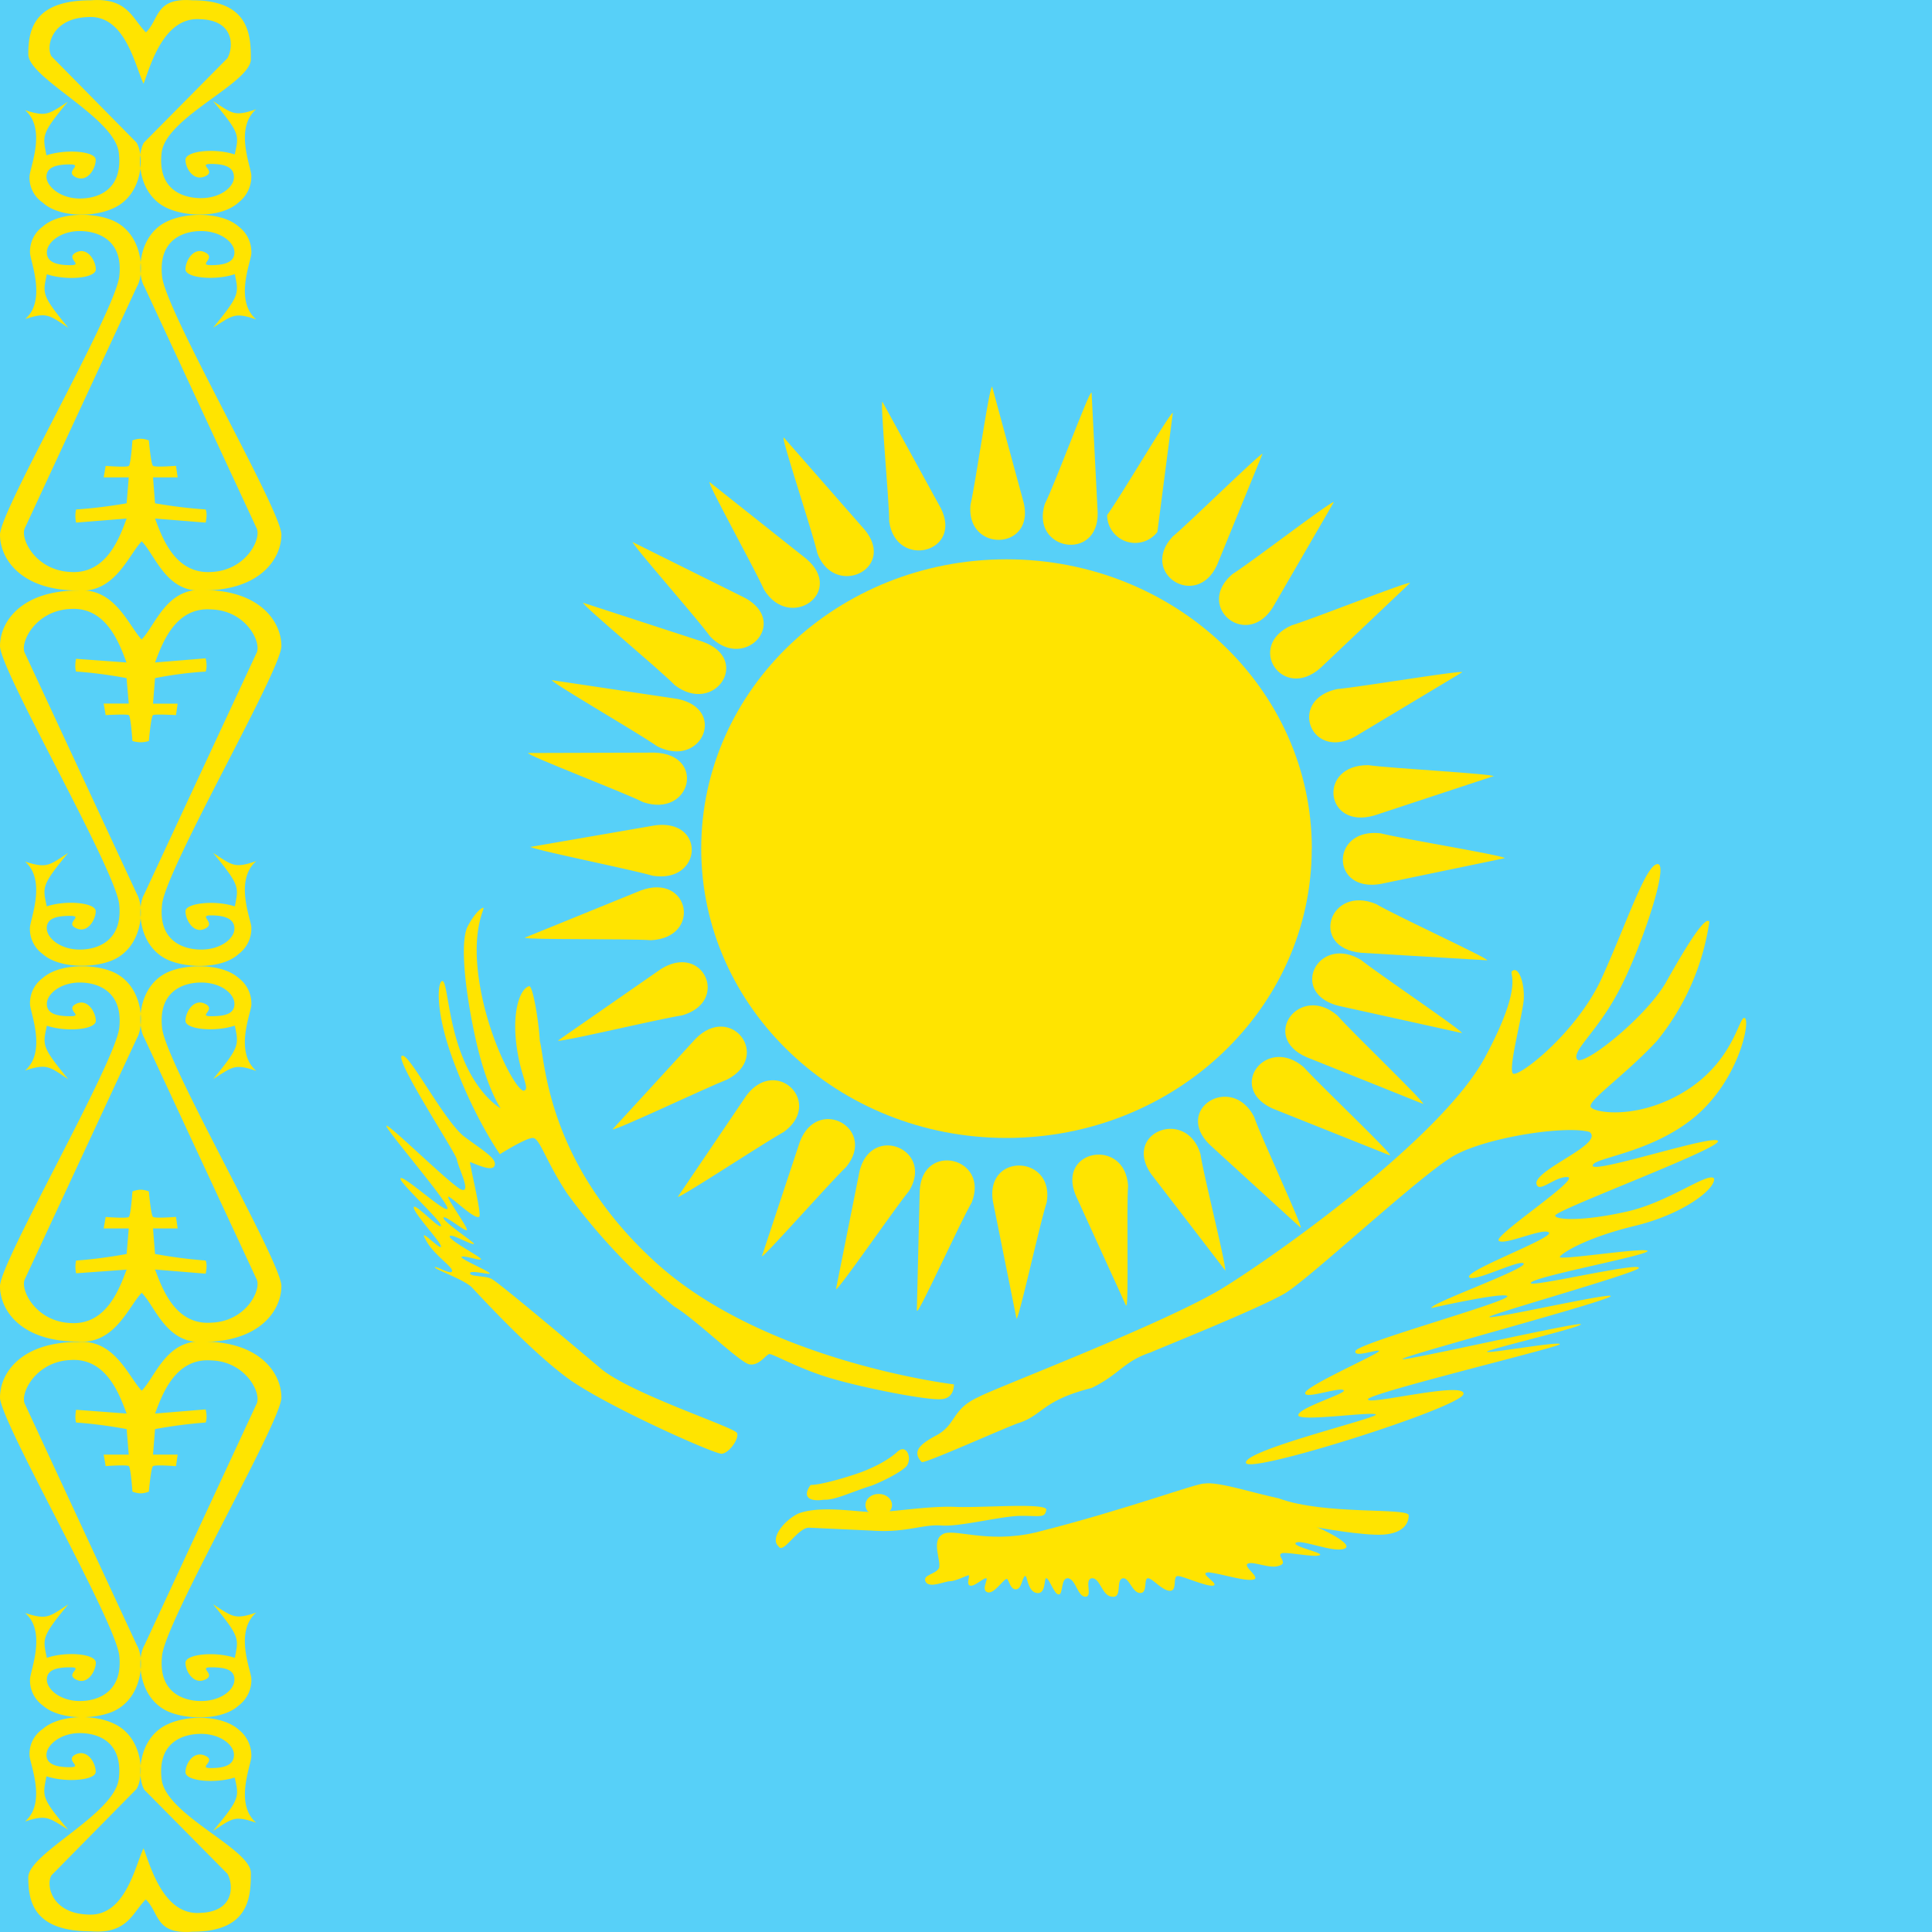 <svg width="20" height="20" viewBox="0 0 20 20" fill="none" xmlns="http://www.w3.org/2000/svg">
  <g clip-path="url(#a)">
    <path fill-rule="evenodd" clip-rule="evenodd" d="M0 0h26.667v20H0z" fill="#57D0F8"/>
    <path fill-rule="evenodd" clip-rule="evenodd" d="M1.511 19.665c.14.137.094.362.481.332.588 0 .605-.357.605-.608 0-.252-.882-.6-.924-.971-.043-.37.204-.469.409-.469.2 0 .34.115.34.217 0 .103-.093.137-.238.137s.064-.073-.06-.128c-.123-.055-.204.085-.204.17 0 .094.306.12.51.056.043.2.06.212-.225.553.204-.132.221-.162.447-.085-.226-.196-.055-.588-.05-.686a.34.34 0 0 0-.129-.276c-.166-.15-.52-.158-.732-.06-.31.136-.328.545-.247.681l.86.869c.06.102.085.392-.28.405-.384.03-.52-.494-.588-.669-.09.192-.192.715-.58.686-.366-.013-.434-.299-.374-.405l.881-.894c.085-.136.068-.545-.243-.681-.212-.098-.566-.085-.728.06a.31.31 0 0 0-.136.276c.009.102.175.49-.047.681.222-.072.243-.042.447.085-.285-.336-.264-.349-.225-.553.204.068.51.042.51-.047 0-.09-.085-.238-.208-.179-.12.06.085.132-.06.132-.14 0-.242-.03-.242-.128s.14-.225.345-.225.447.102.404.472-.937.771-.937 1.022c0 .256.06.558.648.558.383.03.43-.196.57-.332z" fill="#FFE400"/>
    <path fill-rule="evenodd" clip-rule="evenodd" d="M1.465 14.398c.14-.136.255-.536.638-.51.588 0 .81.327.81.579 0 .25-1.193 2.299-1.235 2.67-.043.37.204.472.404.472.204 0 .345-.115.345-.222 0-.106-.102-.127-.243-.127-.14 0 .06.072-.06.127-.119.056-.204-.085-.204-.174 0-.09.307-.12.511-.051.039-.2.056-.213-.225-.554.204.128.221.162.447.085-.226.196-.06.584-.051.681a.33.33 0 0 1-.132.282c-.162.149-.52.153-.733.06-.306-.141-.323-.546-.243-.682l1.159-2.495c.063-.102-.098-.443-.464-.456-.384-.03-.516.375-.584.55l.524-.043s.021.085 0 .136q-.264.02-.524.068l-.021.264h.255l-.017.12s-.217-.018-.238 0c-.021.012-.043.263-.043.263s-.042.018-.085.018c-.042 0-.085-.018-.085-.018s-.017-.25-.038-.264c-.022-.016-.239 0-.239 0l-.021-.119h.26l-.022-.264s-.255-.05-.523-.068c-.017-.05 0-.132 0-.132l.523.039c-.068-.175-.2-.58-.583-.554-.366.017-.528.358-.468.46l1.158 2.495c.08.132.064.54-.243.681-.213.094-.57.085-.732-.06a.32.32 0 0 1-.132-.276c.008-.098.17-.494-.051-.681.225.072.247.042.447-.09-.281.34-.264.354-.222.554.2-.069.507-.043.507.05 0 .086-.085.235-.204.175-.12-.06.085-.127-.06-.127-.14 0-.243.025-.243.127s.14.222.341.222c.2 0 .447-.103.409-.469C1.192 16.77 0 14.713 0 14.466c0-.255.221-.574.809-.574.383-.03.524.37.66.506z" fill="#FFE400"/>
    <path fill-rule="evenodd" clip-rule="evenodd" d="M1.465 13.381c.14.136.255.536.638.51.588 0 .81-.327.81-.578s-1.193-2.3-1.235-2.67.204-.472.404-.472c.204 0 .345.115.345.221s-.102.128-.243.128c-.14 0 .06-.068-.06-.128-.119-.06-.204.085-.204.175s.307.119.511.05c.039.2.056.213-.225.554.204-.128.221-.162.447-.085-.226-.196-.06-.583-.051-.681a.33.33 0 0 0-.132-.281c-.162-.145-.52-.154-.733-.06-.306.14-.323.545-.243.681l1.159 2.491c.063.102-.098.443-.464.456-.384.03-.516-.375-.584-.55l.524.043s.021-.085 0-.136a5 5 0 0 1-.524-.068l-.021-.264h.255l-.017-.12s-.217.018-.238 0c-.021-.012-.043-.263-.043-.263s-.042-.018-.085-.018c-.042 0-.085.018-.085.018s-.017.25-.038.264c-.022.017-.239 0-.239 0l-.021.119h.26l-.022.264s-.255.05-.523.068a.3.3 0 0 0 0 .132l.523-.038c-.068.174-.2.579-.583.553-.366-.017-.528-.358-.468-.46l1.158-2.49c.08-.137.064-.541-.243-.682-.213-.094-.57-.085-.732.06a.32.32 0 0 0-.132.276c.008.098.17.49-.051.682.225-.073.247-.043.447.09-.281-.341-.264-.354-.222-.554.2.068.507.042.507-.051 0-.086-.085-.235-.204-.175-.12.06.085.128-.06.128-.14 0-.243-.026-.243-.128s.14-.221.341-.221c.2 0 .447.102.409.468C1.192 11.009 0 13.066 0 13.313c0 .255.221.575.809.575.383.03.524-.37.66-.507z" fill="#FFE400"/>
    <path fill-rule="evenodd" clip-rule="evenodd" d="M1.465 6.62c.14-.137.255-.537.638-.512.588 0 .81.328.81.58 0 .25-1.193 2.299-1.235 2.673-.043.367.204.469.404.469.204 0 .345-.115.345-.217 0-.103-.102-.137-.243-.137-.14 0 .06.077-.06.137-.119.06-.204-.09-.204-.18 0-.084.307-.118.511-.05.039-.2.056-.213-.225-.554.204.132.221.162.447.085-.226.196-.06.588-.051.682a.33.33 0 0 1-.132.28c-.162.15-.52.154-.733.06-.306-.14-.323-.545-.243-.681l1.159-2.49c.063-.103-.098-.444-.464-.456-.384-.03-.516.374-.584.549l.524-.043s.021.085 0 .137a4 4 0 0 0-.524.068l-.021.264h.255l-.017.119s-.217-.013-.238 0-.043.268-.043.268-.042.013-.085.013c-.042 0-.085-.013-.085-.013s-.017-.255-.038-.268c-.022-.013-.239 0-.239 0l-.021-.12h.26L1.31 7.02s-.255-.051-.523-.068c-.017-.052 0-.132 0-.132l.523.038c-.068-.175-.2-.58-.583-.554-.366.017-.528.358-.468.46l1.158 2.491c.08.136.064.54-.243.681-.213.094-.57.085-.732-.06A.32.32 0 0 1 .31 9.6c.008-.098.17-.49-.051-.681.225.072.247.042.447-.09-.281.34-.264.354-.222.554.2-.068.507-.039.507.05 0 .086-.085.235-.204.175-.12-.055.085-.127-.06-.127-.14 0-.243.025-.243.127s.14.222.341.222c.2 0 .447-.102.409-.469C1.192 8.991 0 6.94 0 6.688s.221-.575.809-.575c.383-.03.524.37.66.51z" fill="#FFE400"/>
    <path fill-rule="evenodd" clip-rule="evenodd" d="M1.465 5.602c.14.136.255.54.638.51.588 0 .81-.327.81-.578s-1.193-2.3-1.235-2.67.204-.472.404-.472c.204 0 .345.119.345.22 0 .103-.102.133-.243.133-.14 0 .06-.072-.06-.132-.119-.06-.204.085-.204.175s.307.119.511.05c.039.2.056.213-.225.554.204-.128.221-.162.447-.085-.226-.192-.06-.583-.051-.681a.33.33 0 0 0-.132-.281c-.162-.145-.52-.154-.733-.056-.306.137-.323.545-.243.677l1.159 2.495c.063.103-.098.443-.464.46-.384.026-.516-.374-.584-.553l.524.042s.021-.085 0-.136a5 5 0 0 1-.524-.064l-.021-.268h.255l-.017-.12s-.217.018-.238 0c-.021-.012-.043-.263-.043-.263s-.042-.017-.085-.017c-.042 0-.085.017-.085.017s-.017.251-.038.264c-.022.017-.239 0-.239 0l-.021.119h.26l-.022.268s-.255.047-.523.064a.3.3 0 0 0 0 .136l.523-.042c-.068.179-.2.579-.583.553C.362 5.904.2 5.564.26 5.461l1.158-2.495c.08-.132.064-.54-.243-.68-.213-.095-.57-.086-.732.059a.32.32 0 0 0-.132.276c.008.098.17.494-.051.682.225-.073.247-.043.447.09-.281-.342-.264-.354-.222-.554.205.068.507.042.507-.051 0-.086-.085-.235-.204-.175-.12.06.085.132-.06.132-.14 0-.243-.03-.243-.132s.14-.221.341-.221c.2 0 .451.102.409.468C1.192 3.23 0 5.287 0 5.534c0 .255.221.579.809.579.383.03.524-.375.66-.511z" fill="#FFE400"/>
    <path fill-rule="evenodd" clip-rule="evenodd" d="M1.511.335c.14-.136.094-.362.481-.332.588 0 .605.357.605.609 0 .25-.882.6-.924.97s.204.469.409.469c.2 0 .34-.115.34-.217 0-.103-.093-.137-.238-.137s.064.073-.06.128c-.123.055-.204-.085-.204-.17 0-.094.306-.124.51-.056.043-.2.06-.212-.225-.553.204.132.221.162.447.085-.226.196-.055.588-.05.686a.34.34 0 0 1-.129.276c-.17.158-.523.158-.736.064-.311-.136-.328-.545-.247-.681l.864-.873c.06-.102.085-.392-.28-.404-.384-.03-.52.494-.588.668-.09-.191-.192-.72-.58-.69C.54.19.472.475.532.582l.881.894c.085.136.068.545-.243.681-.212.098-.566.09-.728-.06a.31.31 0 0 1-.136-.276c.009-.102.175-.49-.047-.681.222.072.243.042.443-.086-.28.337-.26.35-.221.554.204-.068.51-.043.51.047s-.085.238-.208.179c-.12-.06.085-.132-.06-.132-.14 0-.242.03-.242.127 0 .098.14.226.345.226s.447-.102.404-.473C1.187 1.212.293.812.293.561c0-.256.06-.558.648-.558.383-.03.43.196.57.332" fill="#FFE400"/>
    <path d="M13.58 8.785c0-1.654-1.416-2.995-3.16-2.995-1.746 0-3.161 1.34-3.161 2.995 0 1.654 1.415 2.995 3.16 2.995s3.16-1.341 3.16-2.995" fill="#FFE400"/>
    <path fill-rule="evenodd" clip-rule="evenodd" d="M10.27 4.004c-.03 0-.17.995-.223 1.218-.052.501.669.482.55-.019L10.27 4zm.253 9.647c.026 0 .241-.984.312-1.203.085-.494-.635-.52-.557-.015zM5.487 8.764c0 .026 1.036.234 1.267.301.52.085.557-.594.022-.52l-1.289.223zm10.09.12c0-.027-1.048-.198-1.282-.257-.523-.063-.527.616 0 .523zM6.548 5.607c-.018.018.665.79.802.98.357.372.829-.148.357-.4l-1.159-.576zm7.84 6.35c.018-.019-.732-.732-.888-.906-.39-.342-.81.211-.32.427l1.207.482zM8.112 4.53c-.023.011.297.97.349 1.196.178.471.824.163.49-.242l-.836-.954zm4.57 8.63c.027-.011-.222-.988-.255-1.214-.145-.483-.81-.223-.51.208l.77 1.002zm1.126-7.962c-.022-.018-.847.617-1.047.743-.398.334.14.787.416.345zm-6.795 7.193c.018.019.89-.557 1.099-.672.42-.304-.082-.795-.39-.371l-.706 1.043zm-1.3-5.35c-.011.022.891.545 1.088.683.464.24.735-.39.204-.49zm9.42 3.653c.012-.022-.853-.605-1.04-.754-.445-.274-.76.338-.237.472zm-2.992-6.42c-.026-.008-.542.869-.68 1.058a.29.29 0 0 0 .52.175zm-3.487 9.072c.026.01.605-.832.754-1.014.27-.43-.387-.706-.51-.208zm-2.878-2.574c.011.023 1.04-.223 1.281-.26.505-.14.223-.765-.223-.475zm9.361-3.813c-.007-.023-1.05.152-1.292.174-.52.108-.278.75.186.49z" fill="#FFE400"/>
    <path fill-rule="evenodd" clip-rule="evenodd" d="M11.296 4.067c-.026-.004-.375.943-.48 1.15-.152.484.558.602.547.09L11.3 4.063zm-1.801 9.502c.026.008.445-.917.564-1.121.186-.468-.512-.632-.538-.123l-.03 1.244zm-.36-9.41c-.026.008.07 1.01.07 1.24.07.495.765.324.535-.137zm2.525 9.355c.026-.004 0-1.01.018-1.24-.033-.502-.742-.376-.542.1l.52 1.14zM7.345 4.99c-.023.015.471.903.564 1.114.268.435.843.026.438-.319zm6.12 7.72c.022-.014-.41-.935-.483-1.15-.234-.45-.836-.079-.46.289zM6.037 6.24c-.015.022.783.683.95.854.412.312.795-.267.29-.45zm8.696 5.188c.015-.023-.731-.736-.887-.914-.386-.338-.81.216-.32.43zM5.466 7.795c-.008.026.976.401 1.192.509.497.167.657-.498.115-.513zm9.93 2.146c.01-.022-.944-.46-1.152-.583-.482-.2-.694.453-.156.505zm-9.964-.234c.004.023 1.066.008 1.307.026.528-.026.402-.698-.103-.516zm10.034-1.67c0-.027-1.062-.082-1.3-.116-.53-.007-.453.672.063.52l1.237-.408zM6.342 11.69c.015.023.966-.43 1.188-.516.46-.241.038-.795-.33-.42zm8.255-5.655c-.015-.022-.992.367-1.225.438-.48.212-.097.79.297.442zm-6.71 6.97c.022.01.702-.762.873-.925.323-.397-.298-.742-.48-.26zm5.188-8.31c-.02-.016-.754.709-.936.86-.35.376.245.762.46.294l.472-1.155z" fill="#FFE400"/>
    <path fill-rule="evenodd" clip-rule="evenodd" d="M5.588 10.777c.056.191.064 1.263 1.207 2.298 1.135 1.026 3.08 1.256 3.08 1.256s.008.145-.13.153c-.138.015-.802-.115-1.135-.214-.324-.092-.615-.26-.648-.253-.04.015-.105.122-.203.107-.097-.015-.567-.475-.778-.598a6.3 6.3 0 0 1-1.11-1.171c-.227-.345-.283-.575-.356-.575s-.34.168-.34.168-.244-.344-.455-.896c-.218-.551-.194-.873-.145-.896.056-.023.056.406.218.797.162.398.39.52.39.52s-.146-.206-.26-.72c-.113-.513-.162-1.01-.081-1.164s.154-.199.162-.191c.016.015-.138.237-.032.827.105.59.389 1.088.454 1.065.064-.023-.041-.146-.082-.49-.04-.345.041-.56.13-.59.04-.031.106.383.114.566m-.795.98c-.218-.191-.559-.858-.632-.827-.08.038.551.995.568 1.072.016.092.154.352.048.314-.105-.038-.859-.789-.77-.643.09.145.657.804.624.842-.032.039-.47-.367-.486-.314-.008.046.43.445.421.49-.008.046-.283-.252-.283-.19 0 .06.283.36.283.405s-.243-.214-.162-.077c.073.154.284.284.276.33s-.178-.061-.178-.039c0 .024.316.13.389.215.08.084.6.651.988.935.39.283 1.508.78 1.589.78.073 0 .186-.152.162-.214-.024-.06-1.119-.413-1.418-.674-.308-.26-1.054-.888-1.119-.919-.056-.038-.227-.023-.227-.061 0-.039.22.023.203 0-.008-.023-.3-.146-.292-.169.016-.023.203.046.203.023s-.34-.199-.324-.237c.008-.038.25.107.25.076 0-.015-.323-.23-.315-.268s.251.169.243.123-.195-.306-.195-.337c0-.039.292.26.325.199.016-.054-.106-.552-.098-.56.008-.007.22.108.252.04.04-.077-.146-.177-.325-.315m3.736 3.769c-.154.023-.227-.03-.137-.153.121 0 .445-.1.559-.146.113-.046.235-.107.332-.191.097-.1.162.053.105.138-.04.053-.227.153-.364.206-.203.062-.381.153-.495.146m1.013-.39c-.105-.108-.016-.185.138-.269.227-.115.162-.276.454-.406.13-.077 1.945-.766 2.537-1.134s2.253-1.555 2.698-2.374c.438-.812.227-.874.292-.904.057-.038.122.115.113.299-.016.176-.162.712-.113.765s.665-.42.924-.995c.26-.575.454-1.172.575-1.172.13 0-.21.98-.43 1.363-.21.383-.461.575-.404.659.064.077.696-.421.915-.789.21-.375.413-.705.454-.636a2.53 2.53 0 0 1-.543 1.234c-.34.367-.745.635-.68.689.056.061.518.123.996-.184.486-.314.535-.766.592-.743.065.023-.057.643-.519 1.027-.462.382-1.07.42-1.053.505.032.077 1.32-.352 1.296-.253-.024.092-1.67.705-1.685.766 0 .046.283.062.729-.038.438-.092.859-.421.916-.345.016.108-.316.368-.819.49-.51.123-.762.284-.778.322-.008.039.908-.107.908-.061s-1.2.268-1.208.33c-.016.053 1.135-.223 1.119-.154-.033.054-1.564.483-1.548.506.008.03 1.28-.26 1.256-.215-.032.054-2.14.613-2.156.651-.016.031 1.864-.398 1.848-.36s-.973.26-.973.284.77-.115.754-.077c-.008.03-1.945.498-1.985.567-.04.077 1.005-.191.988-.053-.016.137-2.244.842-2.252.712-.017-.13 1.353-.46 1.345-.498-.017-.038-.786.077-.803.008-.008-.077.511-.23.47-.26-.04-.04-.429.106-.397.022.04-.084.778-.406.762-.429-.008-.023-.267.077-.243 0 .032-.084 1.597-.513 1.572-.567-.024-.046-.721.107-.786.123-.024-.046.973-.399.956-.46-.032-.053-.534.207-.567.138-.016-.077.883-.406.827-.46s-.462.138-.519.085.851-.644.713-.659c-.138-.008-.308.184-.324.061.016-.153.705-.406.551-.528-.243-.07-1.061.053-1.402.245-.34.191-1.475 1.256-1.75 1.425-.276.16-1.216.536-1.394.613-.276.091-.324.23-.608.367-.51.13-.502.276-.746.36-.089.023-1.005.437-1.013.406m-1.28.535c-.154.077-.292.26-.203.338.049.091.203-.207.325-.192l.648.03c.348.024.518-.068.713-.053s.624-.1.827-.1.243.023.259-.06c.024-.078-.632-.024-.924-.032-.292-.015-.656.054-.875.054-.203-.008-.551-.069-.77.015" fill="#FFE400"/>
    <path d="M9.234 15.58c0-.064-.061-.115-.138-.115-.076 0-.137.051-.137.115 0 .063.061.115.137.115s.138-.052.138-.115" fill="#FFE400"/>
    <path fill-rule="evenodd" clip-rule="evenodd" d="M12.468 15.358c.138-.024.51.099.77.153.47.176 1.345.092 1.345.176s-.057.184-.26.199c-.202.015-.713-.077-.696-.077.016 0 .405.177.291.223-.113.046-.445-.1-.502-.062s.308.107.243.13c-.049.023-.3-.03-.38-.023-.082.016.064.1-.033.13-.098.039-.26-.045-.324-.022-.073.023.146.153.048.168s-.324-.061-.454-.076c-.13 0 .122.122.04.138-.08.007-.307-.1-.364-.1s0 .153-.08.153c-.082 0-.18-.13-.228-.13s0 .153-.08.153c-.082 0-.114-.16-.179-.153-.081.015 0 .207-.114.191-.105-.007-.121-.199-.21-.191-.081.015.016.191-.065.191s-.097-.176-.178-.191c-.081-.008-.049.168-.098.168-.048 0-.097-.168-.13-.168-.024 0 0 .168-.097.153s-.097-.184-.121-.176c-.033.015-.033.138-.097.138-.065 0-.073-.123-.098-.107-.032.007-.13.16-.194.137-.073-.023.016-.145-.016-.145-.033 0-.114.084-.162.077-.049-.008 0-.108-.017-.108-.016 0-.137.062-.194.062s-.21.076-.251.007c-.04-.076.105-.076.138-.145.024-.07-.082-.276.032-.345.105-.077.454.1.972-.023.94-.237 1.67-.513 1.743-.505" fill="#FFE400"/>
  </g>
  <defs>
    <clipPath id="a">
      <path fill="#fff" d="M0 0h20v20H0z"/>
    </clipPath>
  </defs>
</svg>
